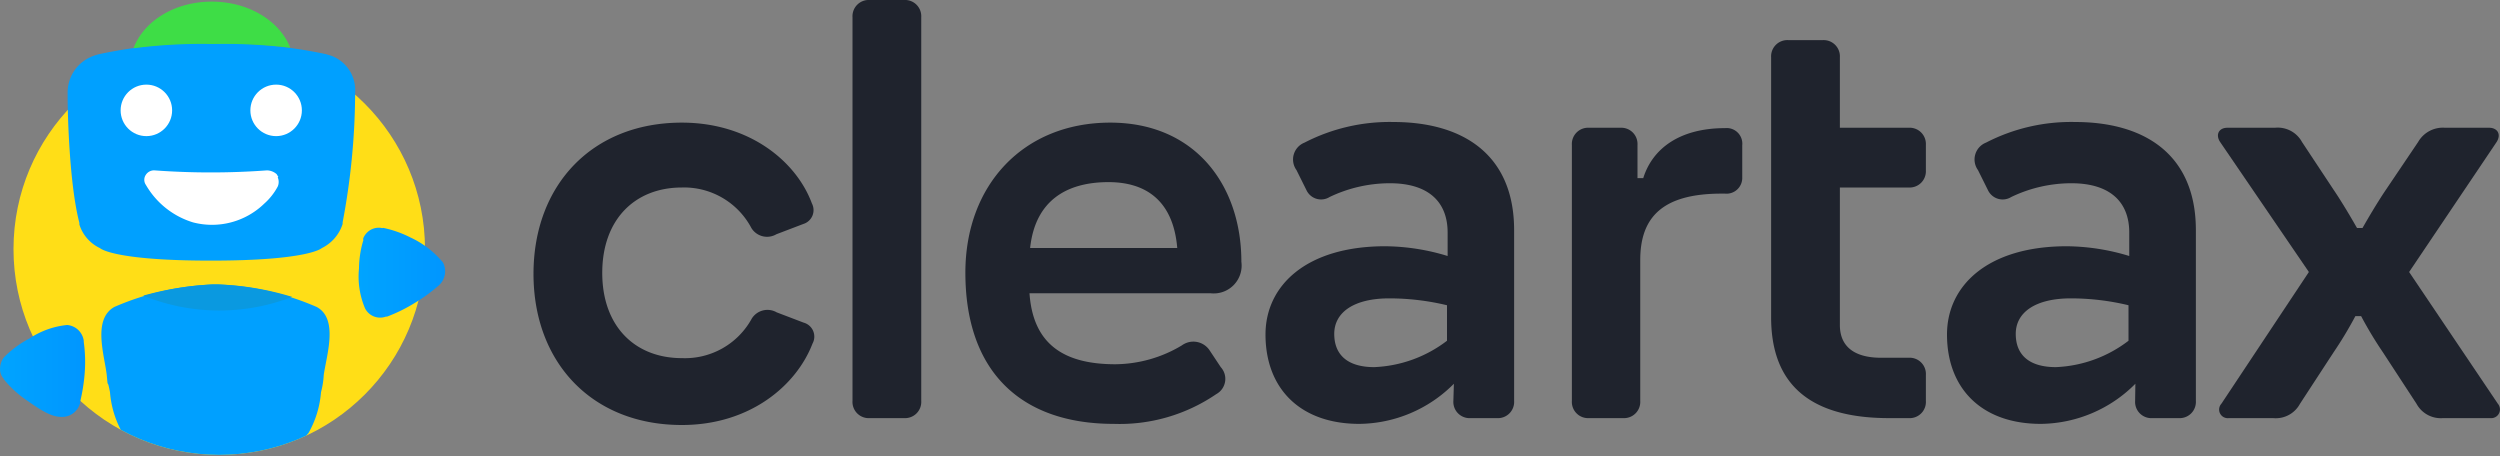 <svg xmlns="http://www.w3.org/2000/svg" xmlns:xlink="http://www.w3.org/1999/xlink" viewBox="0 0 200 36.49"><rect x="0" y="0" width="200" height="36.49" fill="#808080" stroke="none"/><defs><style>.cls-1{fill:none}.cls-2{fill:#ffde17}.cls-3{fill:url(#linear-gradient)}.cls-4{clip-path:url(#clip-path)}.cls-5{fill:#00a0ff}.cls-6{fill:#0a99e0}.cls-7{fill:#fff}.cls-8{fill:#3edd46}.cls-9{fill:url(#linear-gradient-2)}.cls-10{fill:#1f232d}</style><linearGradient id="linear-gradient" x1="28.68" y1="2054.59" x2="35.61" y2="2054.59" gradientTransform="matrix(1, 0, 0, -1, 0, 2076.39)" gradientUnits="userSpaceOnUse"><stop offset="0" stop-color="#00a4ff"/><stop offset="1" stop-color="#0096ff"/></linearGradient><clipPath id="clip-path"><circle class="cls-1" cx="17.54" cy="19.93" r="16.46"/></clipPath><linearGradient id="linear-gradient-2" x1=".01" y1="2046.71" x2="6.81" y2="2046.71" xlink:href="#linear-gradient"/></defs><title>Black Version0</title><g id="Layer_2" data-name="Layer 2"><g id="Layer_1-2" data-name="Layer 1"><path class="cls-2" d="M23.37,23.75a23.08,23.08,0,0,0-6-1h-.34a25.2,25.2,0,0,0-5.57.9A16.12,16.12,0,0,0,23.37,23.75Z"/><circle class="cls-2" cx="17.54" cy="19.93" r="16.46"/><path class="cls-3" d="M30.87,25.33s0,0,.09,0a12.66,12.66,0,0,0,2.18-1.07,12.94,12.94,0,0,0,2-1.46l0,0a1.52,1.52,0,0,0,.3-1.8A7.42,7.42,0,0,0,32.84,19a8.71,8.71,0,0,0-2.18-.77.3.3,0,0,1-.18,0,1.32,1.32,0,0,0-.85.17,1.37,1.37,0,0,0-.56.64.27.27,0,0,0,0,.17,8,8,0,0,0-.35,2.27,6.49,6.49,0,0,0,.48,3.18A1.35,1.35,0,0,0,30.87,25.33Z"/><g class="cls-4"><path class="cls-5" d="M25.34,24.56a21.72,21.72,0,0,0-7.93-1.8h-.34a21.72,21.72,0,0,0-7.93,1.8c-1.76,1-.77,3.9-.6,5.45.13,1.37,0,0,.26,1.37a7.83,7.83,0,0,0,1,3.26,4,4,0,0,0,2.53,1.45l.64.13a34.58,34.58,0,0,0,8.53,0,5.29,5.29,0,0,0,.65-.13,4.13,4.13,0,0,0,2.53-1.45,7.83,7.83,0,0,0,1-3.26A6.78,6.78,0,0,0,25.9,30C26.11,28.46,27.1,25.51,25.34,24.56Z"/></g><path class="cls-6" d="M23.37,23.75a23.08,23.08,0,0,0-6-1h-.34a25.2,25.2,0,0,0-5.57.9A16.12,16.12,0,0,0,23.37,23.75Z"/><path class="cls-5" d="M26.5,4.46h0l-.43-.13a39.71,39.71,0,0,0-9.13-.85,39,39,0,0,0-9,.85,3.9,3.9,0,0,0-.43.13h0a3.11,3.11,0,0,0-2.1,3v.26c0,1.32.13,7,.94,10.11,0,0,0,.09,0,.13h0A3.12,3.12,0,0,0,8,19.85H8s1,1,8.87,1h0c7.84,0,8.87-1,8.87-1h0a3.26,3.26,0,0,0,1.67-1.93h0s0-.09,0-.13a56.33,56.33,0,0,0,1-10.11V7.42A2.93,2.93,0,0,0,26.5,4.46Z"/><circle class="cls-7" cx="11.71" cy="8.83" r="2.06"/><circle class="cls-7" cx="22.09" cy="8.83" r="2.06"/><path class="cls-7" d="M22.26,14.15c0-.05-.05-.05-.05-.09l-.08-.13a1.21,1.21,0,0,0-.77-.3h0a61.59,61.59,0,0,1-9,0,.78.78,0,0,0-.69.35h0a.71.71,0,0,0,0,.81,6.56,6.56,0,0,0,3.77,3,6,6,0,0,0,5.7-1.5,4.92,4.92,0,0,0,1.08-1.37.93.93,0,0,0,0-.73Z"/><path class="cls-8" d="M17,3.52a45.29,45.29,0,0,1,6.22.3C22.38,1.68,19.9.13,16.94.13S11.5,1.68,10.68,3.86A42.71,42.71,0,0,1,17,3.52Z"/><path class="cls-9" d="M6.4,32.28v-.09a14.52,14.52,0,0,0,.38-2.4,11.55,11.55,0,0,0-.08-2.44v-.09A1.46,1.46,0,0,0,5.37,26a6.59,6.59,0,0,0-3,1.07A8.31,8.31,0,0,0,.44,28.46l-.13.13a1.5,1.5,0,0,0-.3.82,1.16,1.16,0,0,0,.22.81.23.23,0,0,1,.08.13A8.62,8.62,0,0,0,2,31.93c.77.52,1.92,1.42,2.87,1.42A1.49,1.49,0,0,0,6.4,32.28Z"/><path class="cls-10" d="M54.55,34c-7.19,0-11.87-5-11.87-12.09s4.68-12.1,11.87-12.1c5.41,0,9.16,3.11,10.4,6.46a1.16,1.16,0,0,1-.69,1.65l-2.15.82a1.47,1.47,0,0,1-2-.5A6.09,6.09,0,0,0,54.55,15c-3.76,0-6.37,2.56-6.37,6.83s2.61,6.82,6.37,6.82a6.09,6.09,0,0,0,5.59-3.16,1.48,1.48,0,0,1,2-.5l2.15.82A1.16,1.16,0,0,1,65,27.49C63.71,30.84,60,34,54.55,34Z"/><path class="cls-10" d="M69.58,33.45a1.3,1.3,0,0,1-1.38-1.38V1.37A1.3,1.3,0,0,1,69.58,0h2.75A1.3,1.3,0,0,1,73.7,1.37v30.7a1.3,1.3,0,0,1-1.37,1.38Z"/><path class="cls-10" d="M89.1,33.91c-7.38,0-11.87-4.13-11.87-12.1,0-7,4.63-12,11.59-12,6.78,0,10.49,5,10.49,11.13a2.23,2.23,0,0,1-2.47,2.52H82.36c.28,4.08,2.75,5.68,6.87,5.68a10.48,10.48,0,0,0,5.32-1.51,1.56,1.56,0,0,1,2.2.37l.91,1.37a1.39,1.39,0,0,1-.36,2.16A13.7,13.7,0,0,1,89.1,33.91ZM82.41,19.84H94.18c-.32-3.8-2.52-5.27-5.5-5.27C85.38,14.57,82.82,16,82.41,19.84Z"/><path class="cls-10" d="M116.31,30.7a10.8,10.8,0,0,1-7.56,3.21c-4.76,0-7.51-2.85-7.51-7.15,0-3.94,3.3-7.06,9.57-7.06a17.43,17.43,0,0,1,5,.78V18.6c0-2.43-1.51-3.94-4.62-3.94a11.17,11.17,0,0,0-4.82,1.1,1.29,1.29,0,0,1-1.83-.5l-.82-1.65a1.45,1.45,0,0,1,.64-2.2,14.84,14.84,0,0,1,7.1-1.65c5.59,0,9.67,2.61,9.67,8.66V32.07a1.3,1.3,0,0,1-1.38,1.38h-2.1a1.3,1.3,0,0,1-1.38-1.38Zm-6.37-1.33a10.26,10.26,0,0,0,5.82-2.11V24.42a19.72,19.72,0,0,0-4.63-.55c-2.79,0-4.39,1.1-4.39,2.84S107.88,29.37,109.94,29.37Z"/><path class="cls-10" d="M129.87,33.45h-2.75a1.3,1.3,0,0,1-1.37-1.38V11.59a1.3,1.3,0,0,1,1.37-1.37h2.52A1.3,1.3,0,0,1,131,11.59v2.66h.46c.73-2.34,2.88-4,6.55-4a1.25,1.25,0,0,1,1.37,1.37V14.2A1.26,1.26,0,0,1,138,15.49h-.28c-4.71,0-6.5,1.88-6.5,5.31V32.07A1.3,1.3,0,0,1,129.87,33.45Z"/><path class="cls-10" d="M152.69,33.45h-1.56c-7,0-9.44-3.3-9.44-8.07V4.58a1.3,1.3,0,0,1,1.38-1.37h2.75a1.3,1.3,0,0,1,1.37,1.37v5.64h5.5a1.3,1.3,0,0,1,1.38,1.37v2.06A1.3,1.3,0,0,1,152.69,15h-5.5V26c0,1.75,1.19,2.62,3.3,2.62h2.2A1.3,1.3,0,0,1,154.07,30v2.06A1.3,1.3,0,0,1,152.69,33.45Z"/><path class="cls-10" d="M170.83,30.7a10.8,10.8,0,0,1-7.56,3.21c-4.76,0-7.51-2.85-7.51-7.15,0-3.94,3.3-7.06,9.58-7.06a17.49,17.49,0,0,1,5,.78V18.6c0-2.43-1.52-3.94-4.63-3.94a11.12,11.12,0,0,0-4.81,1.1,1.3,1.3,0,0,1-1.84-.5l-.82-1.65a1.45,1.45,0,0,1,.64-2.2A14.84,14.84,0,0,1,166,9.76c5.59,0,9.67,2.61,9.67,8.66V32.07a1.3,1.3,0,0,1-1.37,1.38h-2.11a1.3,1.3,0,0,1-1.38-1.38Zm-6.36-1.33a10.23,10.23,0,0,0,5.81-2.11V24.42a19.7,19.7,0,0,0-4.62-.55c-2.8,0-4.4,1.1-4.4,2.84S162.4,29.37,164.47,29.37Z"/><path class="cls-10" d="M190.63,28.18a31.13,31.13,0,0,1-1.74-2.89h-.46a31.08,31.08,0,0,1-1.74,2.89L184,32.3a2.2,2.2,0,0,1-2.15,1.15H178.3a.69.69,0,0,1-.59-1.15l7-10.54-7.1-10.4c-.37-.55-.14-1.14.59-1.14H182a2.21,2.21,0,0,1,2.16,1.14l2.52,3.81c.68,1,1.46,2.33,1.88,3.07H189c.42-.74,1.2-2.07,1.88-3.07l2.57-3.81a2.28,2.28,0,0,1,2.15-1.14h3.53c.64,0,1,.5.6,1.14l-7,10.4,7.1,10.54a.7.7,0,0,1-.6,1.15h-3.8a2.21,2.21,0,0,1-2.11-1.15Z"/></g></g></svg>